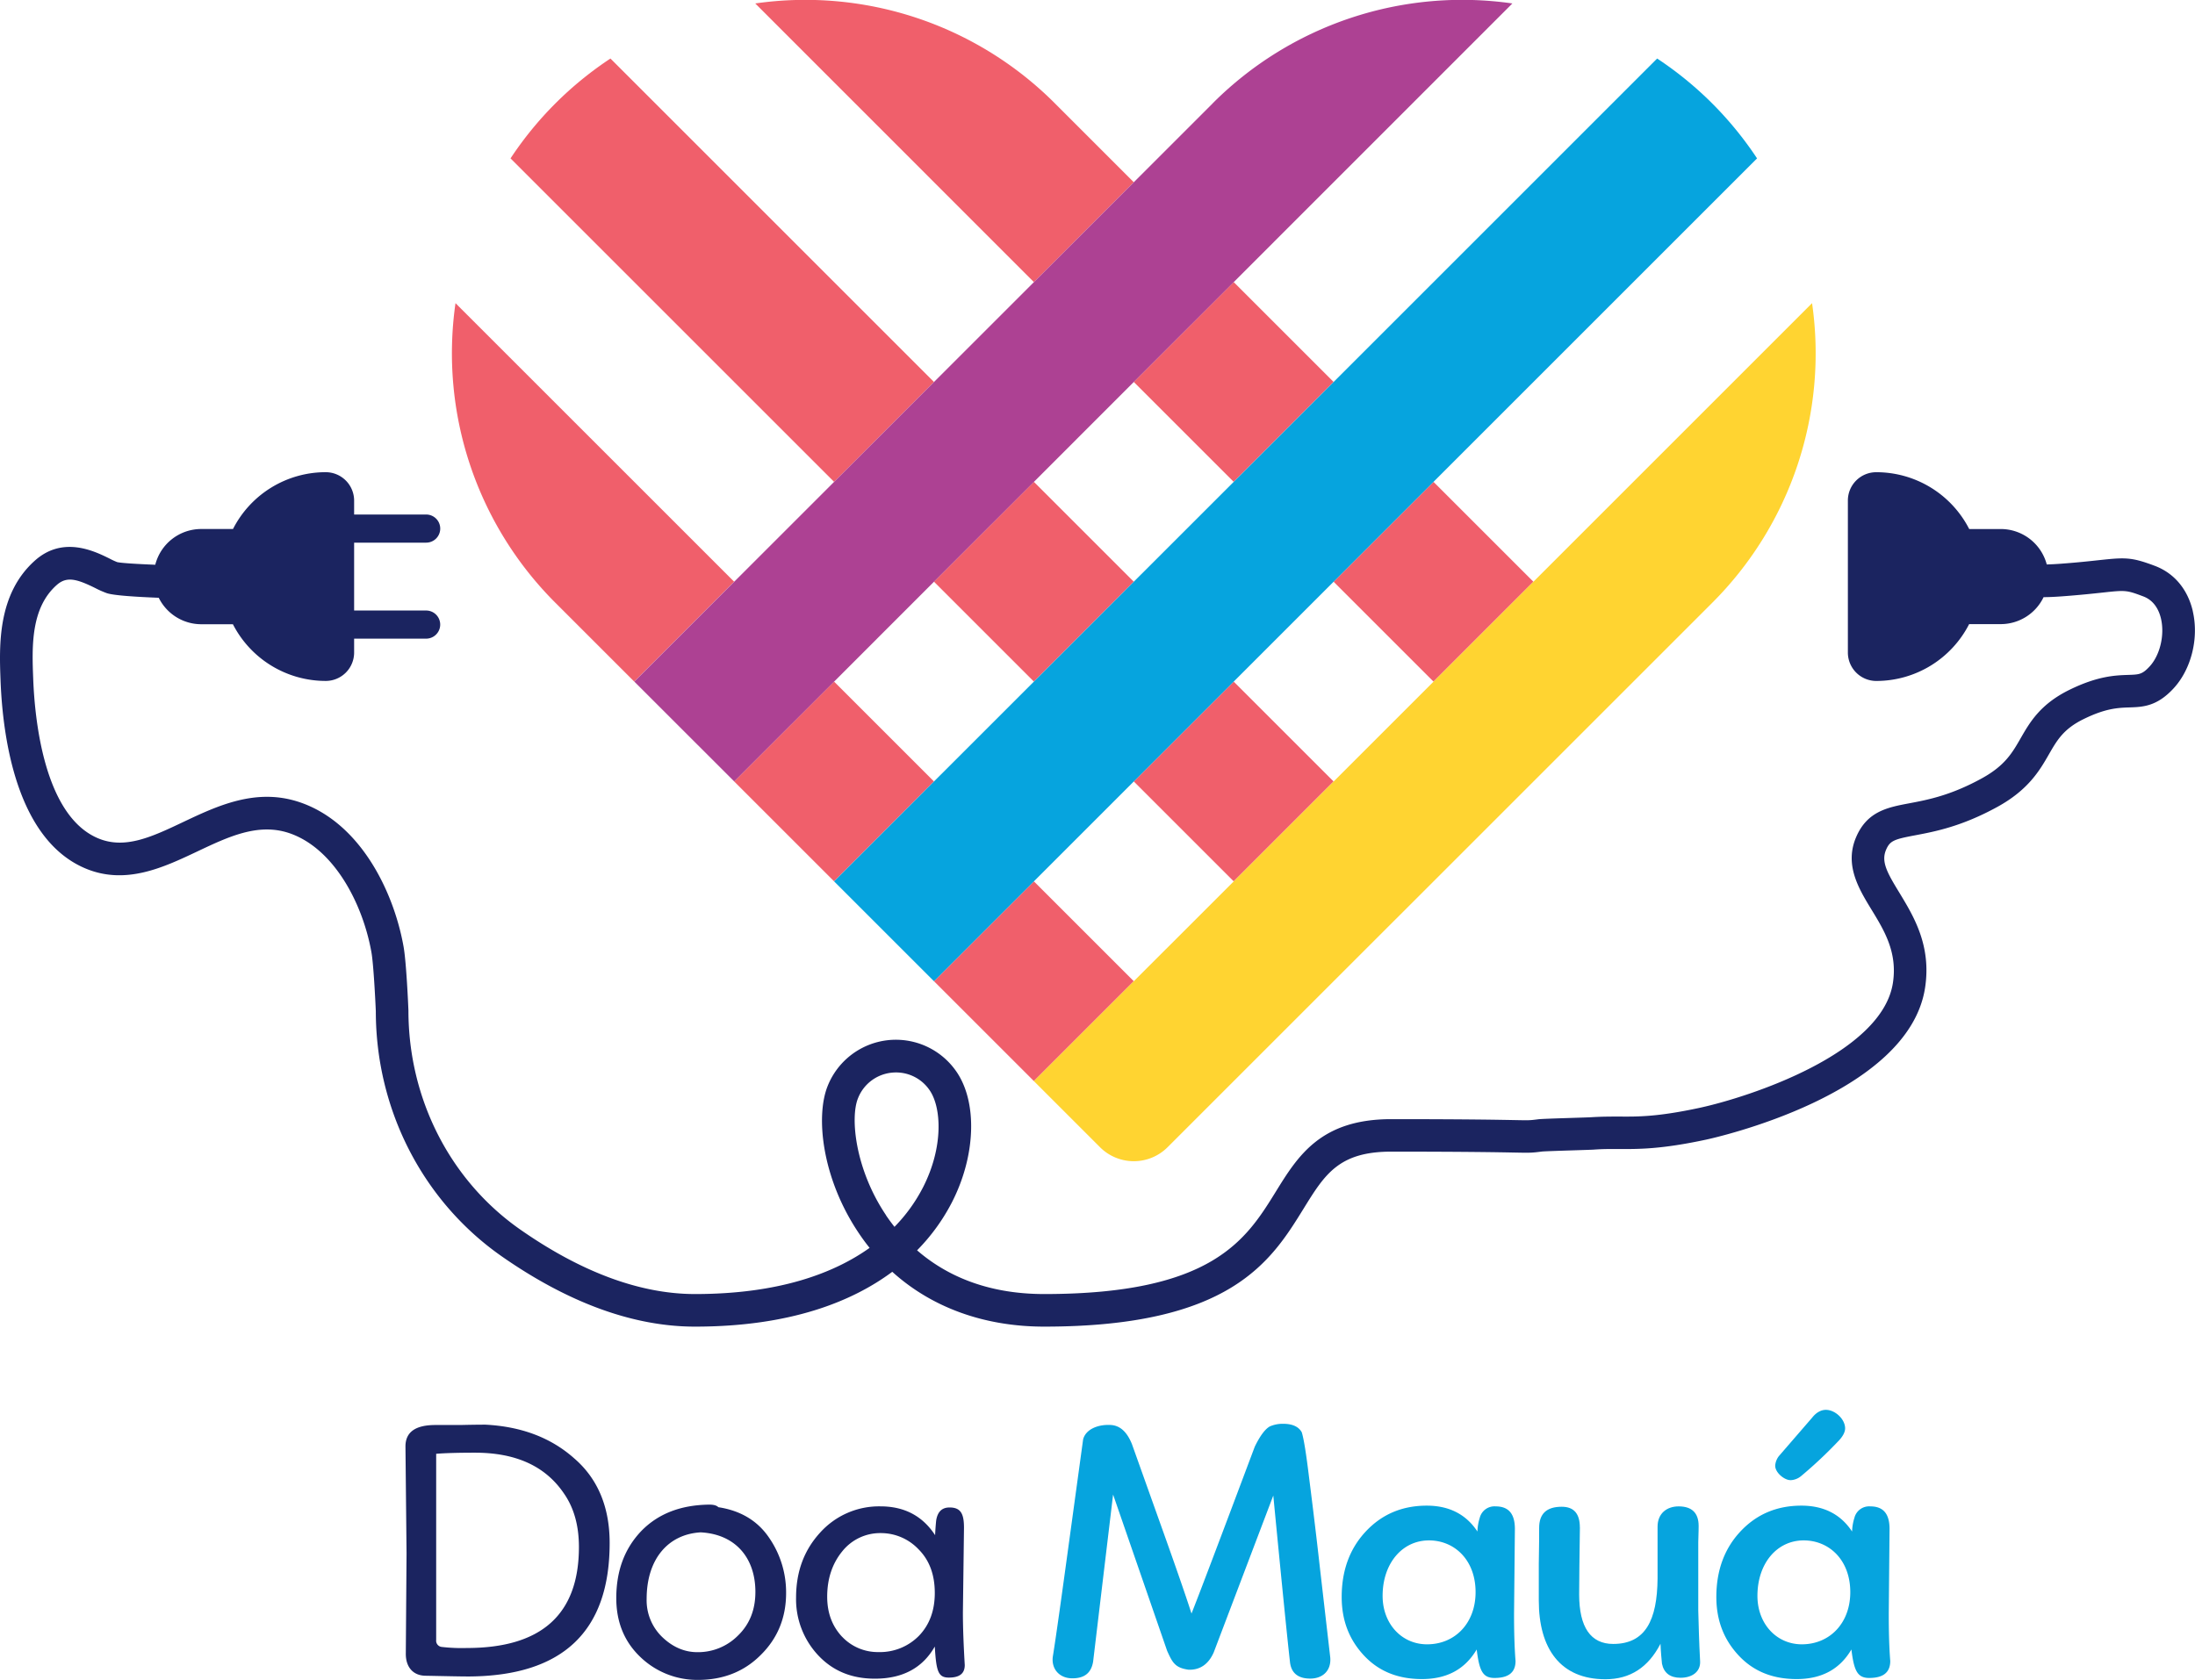 <?xml version="1.0" encoding="UTF-8"?> <svg xmlns="http://www.w3.org/2000/svg" id="Camada_1" data-name="Camada 1" viewBox="0 0 947.05 724.98"> <defs> <style>.cls-1{fill:#f05f6b;}.cls-2{fill:#06a4de;}.cls-3{fill:#ffd431;}.cls-4{fill:#ad4193;}.cls-5{fill:#1b2460;}</style> </defs> <title>logo_doa_maua</title> <path class="cls-1" d="M525.65,226.15l-34-34A152.1,152.1,0,0,0,362.33,149L482.55,269.26Z" transform="translate(-36.47 -147.51)"></path> <rect class="cls-1" x="538.28" y="281.88" width="60.96" height="60.96" transform="translate(-90.76 346.15) rotate(-45)"></rect> <rect class="cls-1" x="624.49" y="368.09" width="60.96" height="60.96" transform="translate(-126.47 432.37) rotate(-45)"></rect> <path class="cls-1" d="M439.44,312.36,299.85,172.77a152,152,0,0,0-43.11,43.1l139.6,139.6Z" transform="translate(-36.47 -147.51)"></path> <rect class="cls-1" x="452.07" y="368.09" width="60.96" height="60.96" transform="translate(-176.97 310.44) rotate(-45)"></rect> <rect class="cls-1" x="538.28" y="454.3" width="60.96" height="60.96" transform="translate(-212.68 396.65) rotate(-45)"></rect> <path class="cls-1" d="M233,278.35a152.16,152.16,0,0,0,43.1,129.31l34,34,43.11-43.11Z" transform="translate(-36.47 -147.51)"></path> <rect class="cls-1" x="365.86" y="454.3" width="60.96" height="60.96" transform="translate(-263.18 274.73) rotate(-45)"></rect> <rect class="cls-1" x="452.07" y="540.51" width="60.96" height="60.96" transform="translate(-298.89 360.94) rotate(-45)"></rect> <path class="cls-2" d="M775.2,192.14h0a152.33,152.33,0,0,0-23.74-19.37L611.87,312.36l-43.11,43.11-43.11,43.1-43.1,43.11-43.11,43.1-43.1,43.11,43.1,43.1,43.11-43.1,43.1-43.11,43.11-43.1,43.11-43.11,43.1-43.1,139.6-139.6a152.94,152.94,0,0,0-19.37-23.73" transform="translate(-36.47 -147.51)"></path> <path class="cls-3" d="M818.3,278.35,698.08,398.57,655,441.68l-43.11,43.1-43.1,43.11L525.65,571l-43.1,43.1,28.53,28.53a20.61,20.61,0,0,0,29.15,0l28.53-28.53,43.1-43.1L655,527.89l43.11-43.11,43.1-43.1,34-34A152.14,152.14,0,0,0,818.3,278.35" transform="translate(-36.47 -147.51)"></path> <path class="cls-4" d="M559.67,192.14l-34,34-43.1,43.11-43.11,43.1-43.1,43.11-43.11,43.1-43.11,43.11,43.11,43.1,43.11-43.1,43.1-43.11,43.11-43.1,43.1-43.11,43.11-43.1L689,149a152.1,152.1,0,0,0-129.31,43.1" transform="translate(-36.47 -147.51)"></path> <path class="cls-5" d="M211.41,771.78c0-6.22,4.31-9.26,12.93-9.26h10.85c6.38-.15,9.9-.15,10.69-.15,15.48.79,28.25,5.58,38.31,14.52,10.21,8.78,15.32,21.07,15.32,36.55q0,57.21-60.65,57.61c-4.15,0-10.53-.16-19-.32-5.27-.16-8.3-3.83-8.3-9.41l.32-43.41ZM224.66,775v80.28a2.71,2.71,0,0,0,2.23,3,74.7,74.7,0,0,0,11,.48q48.36,0,48.36-43.57c0-9.1-2.07-16.76-6.38-23-8.46-12.61-21.87-17.72-38.47-17.72q-11,0-16.75.48" transform="translate(-36.47 -147.51)"></path> <path class="cls-5" d="M346.43,798c9.41,1.43,16.76,5.74,21.7,12.92a41.49,41.49,0,0,1,7.51,24.1q0,16-11,26.81c-7.18,7.19-16.28,10.7-27,10.7a35.37,35.37,0,0,1-24.9-9.9c-6.86-6.54-10.37-15-10.37-25.37,0-12,3.67-21.55,10.85-29.05,7.34-7.5,17.08-11.17,29.21-11.33,1.91,0,3.19.32,4,1.12m-7.66,10.85c-14,.8-23.3,11.49-23.3,28.73a22,22,0,0,0,6.7,16.43c4.47,4.31,9.58,6.55,15.16,6.55a24.27,24.27,0,0,0,17.56-7.18c4.94-4.79,7.5-11,7.5-18.84,0-14.52-8.46-24.89-23.62-25.69" transform="translate(-36.47 -147.51)"></path> <path class="cls-5" d="M451.92,843.44c0,6.86.32,14.37.8,22.66,0,3.68-2.23,5.43-6.86,5.43s-5.43-2.71-6.07-13.4Q431.9,872,413.94,872c-10.06,0-18.2-3.35-24.58-10.22a35.39,35.39,0,0,1-9.42-24.73c0-11.33,3.51-20.59,10.38-28.09a34.2,34.2,0,0,1,26-11.33c10.38,0,18.2,4.15,23.62,12.45,0-1.12.32-5.43.48-6.55.64-3.67,2.55-5.42,5.75-5.42,4.94,0,6.22,2.87,6.22,8.77Zm-52.19,10.38a21.15,21.15,0,0,0,15.8,6.7,23.57,23.57,0,0,0,17.4-7c4.63-4.79,6.86-11,6.86-18.52,0-8-2.39-14.2-7-18.83a22.36,22.36,0,0,0-16.28-7,20.92,20.92,0,0,0-16.6,7.82c-4.31,5.26-6.54,11.81-6.54,19.63,0,6.86,2.07,12.61,6.38,17.24" transform="translate(-36.47 -147.51)"></path> <path class="cls-2" d="M516.72,792.53l-4.79,40.06-3.83,32.08c-.8,4.79-3.67,7.18-8.94,7.18-5.59,0-9.1-4-8.46-9.26,1.44-8.93,3.83-26.17,7.34-51.87l5.75-42c1.12-4.31,6.22-6.38,11.33-6.23,4.31,0,7.5,2.72,9.74,8.3l11.33,31.76c6.86,19.16,11.65,32.88,14.36,41.34,3-7.5,12.13-31.6,27.29-72,2.24-4.63,4.47-7.66,6.55-8.78a13.77,13.77,0,0,1,5.74-1.11c4,0,6.7,1.27,8,3.67q1.2,3.82,2.87,17.23c1.12,8.94,2.88,22.67,4.95,41.18l4.47,38.78c.48,5.75-3.35,9.1-8.62,9.1s-8.3-2.39-8.78-7.34c-1.11-9.74-3.51-33.68-7.18-71.66l-25.69,67.67c-2.24,5.11-5.91,7.66-10.86,7.5-5.9-.8-7-3.19-9.25-8.14Z" transform="translate(-36.47 -147.51)"></path> <path class="cls-2" d="M689.72,843.92c0,7.5.16,14.36.64,20.43,0,4.95-3,7.34-9.1,7.34-5.11,0-6.54-3.19-7.66-12.29-5,8.46-12.77,12.77-23.62,12.77-10.37,0-18.67-3.35-25.06-10.22s-9.57-15.16-9.57-25.21c0-11.49,3.51-20.91,10.37-28.25,7-7.5,15.8-11.17,26.34-11.17,9.57,0,16.91,3.67,21.86,11.17a21.39,21.39,0,0,1,1-5.91,6.55,6.55,0,0,1,6.86-4.94c5.59,0,8.3,3.19,8.3,9.73Zm-37.51,13.25c12,0,20.91-9.1,20.91-22.51,0-13.88-9.09-22.34-20.11-22.34-11.49,0-20,9.89-20,23.94,0,12.13,8.3,20.91,19.15,20.91" transform="translate(-36.47 -147.51)"></path> <path class="cls-2" d="M718.13,806.73c-.16,12.61-.32,22.19-.32,28.89,0,14.21,5,21.39,14.68,21.39,13.89,0,19-10.22,19.15-28.25V806.42c0-5.75,4-8.78,9.1-8.78,5.74,0,8.62,2.87,8.62,8.45,0,.17,0,2.4-.16,7v29.52c.16,5.75.32,13.09.8,22,.16,4.47-3.52,7-8.46,7-4.47,0-7.18-2.07-8-6.06-.16-1.76-.48-4.63-.64-8.62-5.27,10.21-13.09,15.32-23.78,15.32-19.31,0-28.73-13.09-28.73-34V822.53c.16-7.66.16-12.92.16-15.64,0-6.06,3.19-9.09,9.74-9.09,5.26,0,7.82,3,7.82,8.93" transform="translate(-36.47 -147.51)"></path> <path class="cls-2" d="M851.39,843.92c0,7.5.16,14.36.64,20.43,0,4.95-3,7.34-9.1,7.34-5.11,0-6.54-3.19-7.66-12.29-4.95,8.46-12.77,12.77-23.62,12.77-10.37,0-18.67-3.35-25.06-10.22S777,846.79,777,836.74c0-11.49,3.51-20.91,10.37-28.25,7-7.5,15.8-11.17,26.33-11.17,9.58,0,16.92,3.67,21.87,11.17a21.39,21.39,0,0,1,1-5.91,6.56,6.56,0,0,1,6.86-4.94c5.59,0,8.3,3.19,8.3,9.73Zm-37.51,13.25c12,0,20.91-9.1,20.91-22.51,0-13.88-9.1-22.34-20.11-22.34-11.49,0-19.95,9.89-19.95,23.94,0,12.13,8.3,20.91,19.15,20.91m-4.94-70.86c-2.56,0-6.55-3.2-6.55-6.23a7.57,7.57,0,0,1,1.6-4.15l14.36-16.6c1.76-2.23,3.83-3.35,5.91-3.35,4,0,8.3,4,8.3,8,0,1.44-.8,3.19-2.56,5.11a190.79,190.79,0,0,1-16.44,15.48,7.58,7.58,0,0,1-4.62,1.76" transform="translate(-36.47 -147.51)"></path> <path class="cls-5" d="M982.6,411.37c-2.19-9.49-8-16.45-16.34-19.62-10.13-3.83-12.86-3.71-24.12-2.49-3.91.42-9.1,1-16.45,1.54-2.3.17-4.32.27-6.13.32a20.54,20.54,0,0,0-19.85-15.29H886.1A45,45,0,0,0,846,351.31a12.23,12.23,0,0,0-12.25,12.25v65.58A12.27,12.27,0,0,0,846,441.4a45,45,0,0,0,40.07-24.53h13.61a20.51,20.51,0,0,0,18.51-11.64c2.51,0,5.31-.15,8.52-.39,7.56-.57,12.89-1.15,16.92-1.58,9.89-1.07,10.28-1.11,17.61,1.66,4.88,1.85,6.83,6.25,7.61,9.62,1.65,7.14-.46,15.85-5,20.7-3.15,3.35-4.41,3.39-9.12,3.55-5.55.18-13.16.44-25.36,6.43-12.61,6.19-17.1,14-21.06,20.88-3.65,6.37-6.82,11.87-16.78,17.34-13.47,7.4-23.34,9.26-31.27,10.76-9.33,1.76-18.14,3.42-22.92,14.54-5.18,12,1.08,22.3,6.61,31.36s11.23,18.4,9.24,31.56c-4.62,30.55-61.87,49.32-83.53,54-18,3.86-26.4,3.8-34.5,3.74-3.72,0-7.58,0-12.18.29-.75.05-4.09.16-7.93.28-10,.32-13.73.46-14.92.61-3.72.47-3.72.47-10.2.34-6.82-.13-21-.4-53.21-.4-30.45,0-40.29,15.92-49.8,31.31C574.11,682.54,559.59,706,487,706c-25.41,0-42.94-8.53-54.85-18.87a84.68,84.68,0,0,0,15-20.65c10.44-20.28,11.14-43.67,1.7-56.87a31.68,31.68,0,0,0-55.25,6.53c-5.36,13.18-2.49,40,13.43,63.61q2.2,3.29,4.64,6.32C396.33,697,372.65,706,336.33,706c-23.57,0-48.93-9.37-75.38-27.83-30.21-21.11-48.25-56.34-48.26-94.53-.08-2.09-.88-20.66-2.08-27.47-4.09-23.25-18.34-53.57-45-62.49-18.73-6.25-35.38,1.64-50.07,8.59-13.58,6.44-25.31,12-37,6.93-23.14-10-27.12-51.53-27.75-68.91C50.27,426.81,49.65,410,60.93,400c4.27-3.81,8.57-2.68,16.6,1.29a42.7,42.7,0,0,0,5,2.21c2.95,1,12.41,1.6,22.43,2a20.66,20.66,0,0,0,3.89,5.42,20.45,20.45,0,0,0,14.5,6h13.61A45,45,0,0,0,177,441.39a12.25,12.25,0,0,0,12.26-12.25v-6h31.07a6.07,6.07,0,0,0,0-12.14H189.26V381.71h31.08a6.07,6.07,0,1,0,0-12.14H189.26v-6A12.27,12.27,0,0,0,177,351.3h0A44.87,44.87,0,0,0,137,375.82H123.32a20.47,20.47,0,0,0-19.86,15.43c-8.22-.33-14.8-.74-16.45-1.15a31.39,31.39,0,0,1-3.24-1.5c-6.53-3.23-20.13-9.94-32.21.82-16.23,14.46-15.41,36.7-14.87,51.42.92,24.89,6.84,68.55,36.23,81.3,17.53,7.6,34-.22,48.61-7.12,13.49-6.39,26.21-12.42,39.58-8,19.49,6.51,31.94,30.59,35.63,51.57.88,5,1.66,20.18,1.88,25.32,0,42.5,20.28,82,54.27,105.78,28.86,20.15,56.93,30.37,83.44,30.37,40.93,0,67.71-10.72,85.12-23.66,17,15.39,39.65,23.66,65.55,23.66,80.44,0,97.88-28.22,111.9-50.9,9.16-14.83,15.21-24.62,37.82-24.62,32.07,0,46.17.26,52.95.39,7.06.14,7.48.15,12.14-.44,1.21-.12,9-.37,13.69-.52,4.16-.13,7.76-.25,8.52-.3,4-.3,7.45-.28,11-.25,8.47,0,18,.13,37.55-4.06,3.57-.77,87.49-19.31,94.5-65.64,2.76-18.23-5-30.86-11.14-41-5.26-8.61-7.9-13.34-5.7-18.46,1.69-3.92,3.45-4.54,12.6-6.26,8.45-1.6,20-3.78,35.44-12.26,13.42-7.37,18.3-15.84,22.21-22.66,3.53-6.13,6.31-11,15.05-15.26,9.49-4.66,14.88-4.84,19.63-5,5.8-.19,11.78-.39,18.91-8,7.8-8.29,11.21-21.76,8.49-33.52M418.73,671.93c-13.25-19.71-15.52-42-12.06-50.45a17.52,17.52,0,0,1,14.32-11,18.79,18.79,0,0,1,2.11-.12,17.5,17.5,0,0,1,14.32,7.47c5.34,7.48,6.19,24.83-2.77,42.24A70.13,70.13,0,0,1,422.4,677q-2-2.55-3.67-5" transform="translate(-36.47 -147.51)"></path> </svg> 